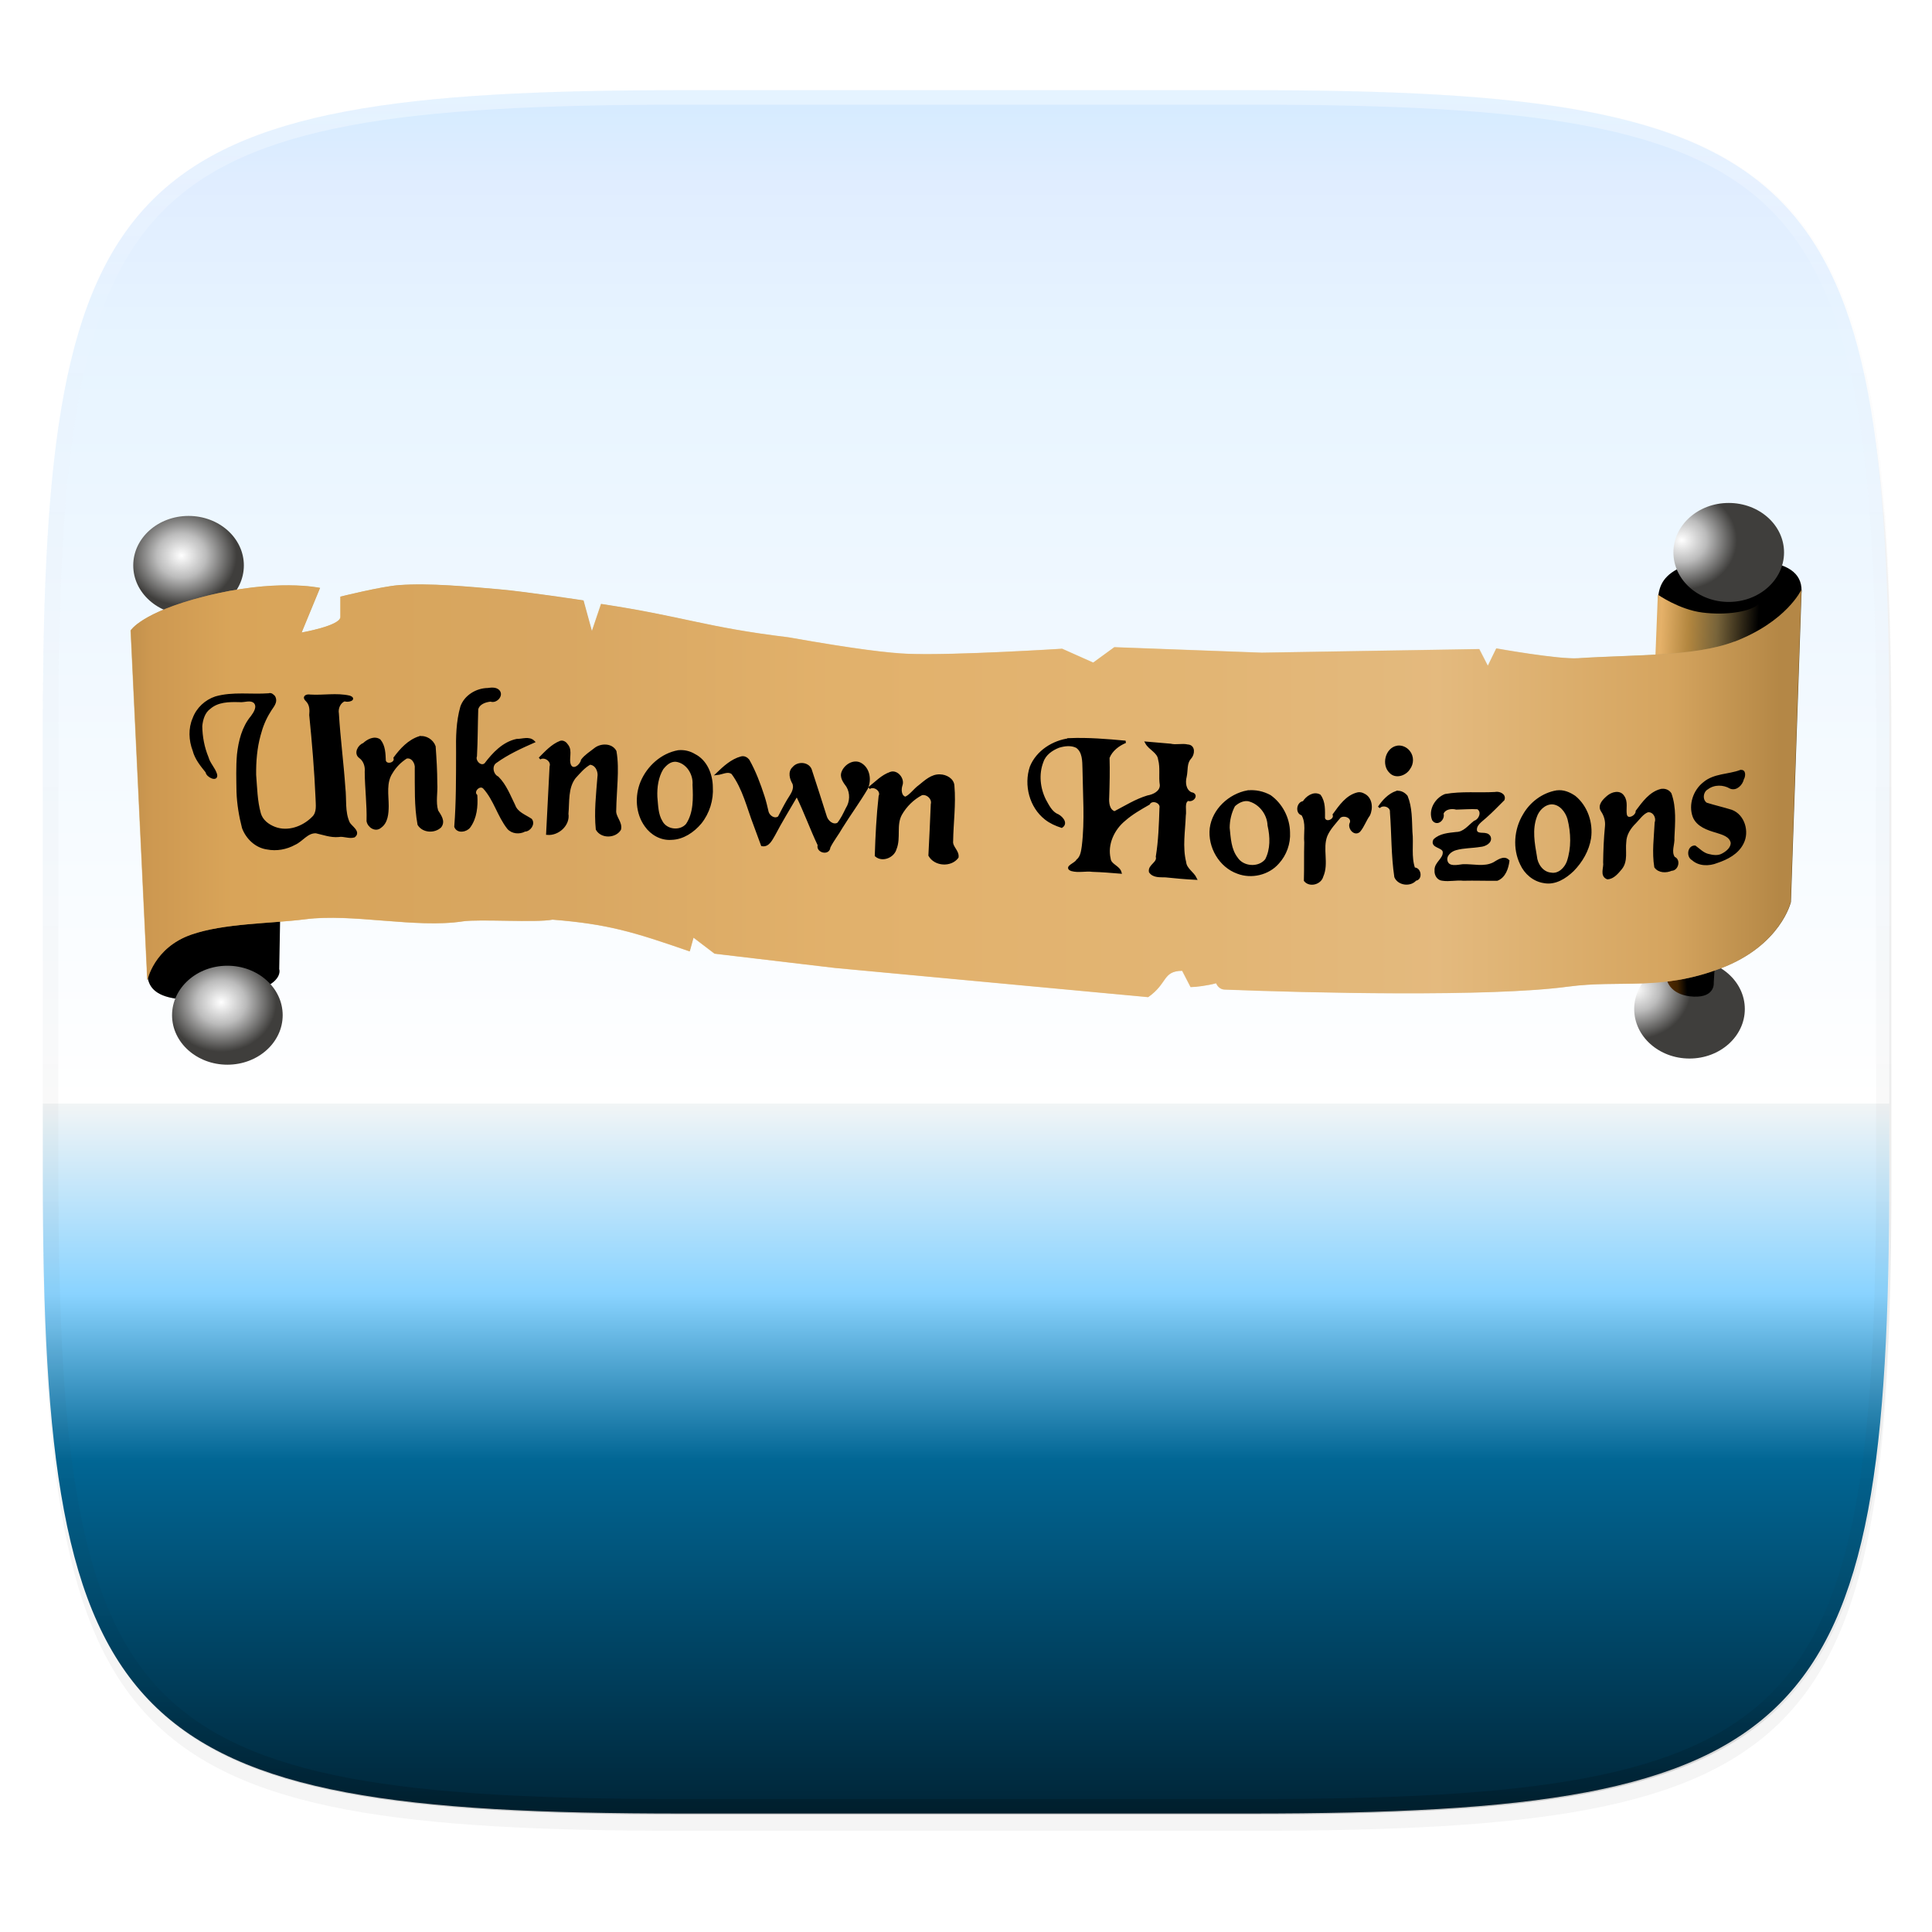 <svg xmlns="http://www.w3.org/2000/svg" xmlns:xlink="http://www.w3.org/1999/xlink" width="256" height="256" version="1.1" viewBox="0 0 67.73 67.73">
 <defs>
  <linearGradient id="linearGradient1108" x1="296" x2="296" y1="-212" y2="236" gradientUnits="userSpaceOnUse">
   <stop style="stop-color:#ffffff" offset="0"/>
   <stop style="stop-color:#ffffff;stop-opacity:.098" offset=".125"/>
   <stop style="stop-color:#000000;stop-opacity:.098" offset=".925"/>
   <stop style="stop-color:#000000;stop-opacity:.498" offset="1"/>
  </linearGradient>
  <clipPath id="clipPath1082-3-361">
   <path d="M 361.938,-212 C 507.235,-212 528,-191.287 528,-46.125 V 70.125 C 528,215.286 507.235,236 361.938,236 H 214.062 C 68.765,236 48,215.286 48,70.125 V -46.125 C 48,-191.287 68.765,-212 214.062,-212 Z" style="fill:#8c59d9"/>
  </clipPath>
  <linearGradient id="linearGradient1044" x1="152" x2="152" y1="44" y2="268" gradientTransform="matrix(.27 0 0 .27 -7.129 220.56)" gradientUnits="userSpaceOnUse">
   <stop style="stop-color:#d4ebff" offset="0"/>
   <stop style="stop-color:#e0edff" offset=".054"/>
   <stop style="stop-color:#e7f4ff" offset=".145"/>
   <stop style="stop-color:#FFFFFF" offset=".587"/>
   <stop style="stop-color:#F2F5F6" offset=".587"/>
   <stop style="stop-color:#89d3ff" offset=".698"/>
   <stop style="stop-color:#016694" offset=".794"/>
   <stop style="stop-color:#003650" offset=".945"/>
   <stop style="stop-color:#002537" offset="1"/>
  </linearGradient>
  <filter id="filter4569" width="1.023" height="1.025" x="-.01" y="-.01" style="color-interpolation-filters:sRGB">
   <feGaussianBlur stdDeviation="1.16"/>
  </filter>
  <filter id="filter939" width="1.046" height="1.05" x="-.02" y="-.03" style="color-interpolation-filters:sRGB">
   <feGaussianBlur stdDeviation="2.32"/>
  </filter>
  <radialGradient id="radialGradient4225" cx="66.488" cy="325.041" r="9.5" gradientTransform="matrix(.204 0 0 .183 44.053 204.472)" gradientUnits="userSpaceOnUse" xlink:href="#radialGradient4207"/>
  <radialGradient id="radialGradient4207" cx="-1933.419" cy="1161.397" r="9.014" gradientTransform="matrix(-1,0,0,1,-1853.184,-914.229)" gradientUnits="userSpaceOnUse">
   <stop style="stop-color:#FFFFFF" offset="0"/>
   <stop style="stop-color:#bcbcbc" offset=".445"/>
   <stop style="stop-color:#3f3e3c" offset="1"/>
  </radialGradient>
  <radialGradient id="radialGradient4221" cx="-177.607" cy="328.82" r="9.5" gradientTransform="matrix(.204 0 0 .183 42.878 188.568)" gradientUnits="userSpaceOnUse" xlink:href="#radialGradient4207"/>
  <linearGradient id="linearGradient4197" x1="12.291" x2="23.953" y1="298.492" y2="298.492" gradientTransform="matrix(.204 0 0 .204 3.112 198.813)" gradientUnits="userSpaceOnUse" xlink:href="#path438_2_"/>
  <linearGradient id="linearGradient17996" x1="-552.746" x2="-531.778" y1="-600.497" y2="-600.497" gradientTransform="matrix(.204 0 0 -.204 118.634 141.38)" gradientUnits="userSpaceOnUse" xlink:href="#path468_2_"/>
  <linearGradient id="linearGradient18004" x1="-1938.746" x2="-1928.919" y1="1170.672" y2="1170.672" gradientTransform="matrix(-.204 0 0 .204 -335.041 10.633)" gradientUnits="userSpaceOnUse" xlink:href="#path369_2_"/>
  <linearGradient id="linearGradient18006" x1="-277.841" x2="-301.317" y1="-535.398" y2="-534.309" gradientTransform="matrix(.204 0 0 -.204 118.634 141.38)" gradientUnits="userSpaceOnUse">
   <stop style="stop-color:#000000" offset="0"/>
   <stop style="stop-color:#78643a" offset=".303"/>
   <stop style="stop-color:#b2863f" offset=".506"/>
   <stop style="stop-color:#E5B169" offset=".711"/>
   <stop style="stop-color:#cda464" offset=".851"/>
   <stop style="stop-color:#c79c56" offset="1"/>
  </linearGradient>
  <linearGradient id="linearGradient18012" x1="-1933.646" x2="-1925.332" y1="1240.147" y2="1240.527" gradientTransform="matrix(-.204 0 0 .204 -335.041 10.633)" gradientUnits="userSpaceOnUse">
   <stop style="stop-color:#000000" offset=".006"/>
   <stop style="stop-color:#3F2200" offset=".204"/>
   <stop style="stop-color:#532A00" offset=".444"/>
   <stop style="stop-color:#6B3300" offset=".677"/>
   <stop style="stop-color:#7A3900" offset=".938"/>
   <stop style="stop-color:#7F3B00" offset="1"/>
  </linearGradient>
  <linearGradient id="linearGradient18014" x1="-562.456" x2="-274.298" y1="-567.044" y2="-567.044" gradientTransform="matrix(.204 0 0 -.204 118.634 141.38)" gradientUnits="userSpaceOnUse">
   <stop style="stop-color:#5e461d" offset="0"/>
   <stop style="stop-color:#ab7a3f" offset=".029"/>
   <stop style="stop-color:#cd9f57" offset=".076"/>
   <stop style="stop-color:#cba570" offset=".264"/>
   <stop style="stop-color:#e8c48f" offset=".433"/>
   <stop style="stop-color:#ebd2ab" offset=".666"/>
   <stop style="stop-color:#efe0c8" offset=".797"/>
   <stop style="stop-color:#c29f69" offset=".935"/>
   <stop style="stop-color:#5e461d" offset="1"/>
  </linearGradient>
  <radialGradient id="radialGradient4205" cx="-176.54" cy="327.489" r="9.5" gradientTransform="matrix(.204 0 0 .183 44.053 204.472)" gradientUnits="userSpaceOnUse" xlink:href="#radialGradient4207"/>
  <radialGradient id="radialGradient4229" cx="74.441" cy="238.97" r="9.5" gradientTransform="matrix(.204 0 0 .183 44.053 204.472)" gradientUnits="userSpaceOnUse" xlink:href="#radialGradient4207"/>
 </defs>
 <g transform="translate(0,-229.267)">
  <path d="m162.537 5.568c72.649 0 83.031 10.357 83.031 82.938v58.125c0 72.581-10.383 82.938-83.031 82.938h-73.937c-72.649 0-83.031-10.357-83.031-82.938v-58.125c0-72.581 10.383-82.938 83.031-82.938z" transform="matrix(.27 0 0 .27 -1.9098095e-8 231.465)" style="filter:url(#filter939);opacity:.2"/>
  <path d="m162.537 3.568c72.649 0 83.031 10.357 83.031 82.938v58.125c0 72.581-10.383 82.938-83.031 82.938h-73.937c-72.649 0-83.031-10.357-83.031-82.938v-58.125c0-72.581 10.383-82.938 83.031-82.938z" transform="matrix(.27 0 0 .27 -1.9098095e-8 231.465)" style="filter:url(#filter4569);opacity:.1"/>
  <path d="m43.837 232.428c19.594 0 22.394 2.793 22.394 22.369v15.677c0 19.576-2.8 22.369-22.394 22.369h-19.942c-19.594 0-22.394-2.793-22.394-22.369v-15.677c0-19.576 2.8-22.369 22.394-22.369z" style="fill:url(#linearGradient1044)"/>
  <path d="M 361.938,-212 C 507.235,-212 528,-191.287 528,-46.125 V 70.125 C 528,215.286 507.235,236 361.938,236 H 214.062 C 68.765,236 48,215.286 48,70.125 V -46.125 C 48,-191.287 68.765,-212 214.062,-212 Z" clip-path="url(#clipPath1082-3-361)" transform="matrix(.135 0 0 .135 -4.971 261.017)" style="fill:none;opacity:.4;stroke-linecap:round;stroke-linejoin:round;stroke-width:8;stroke:url(#linearGradient1108)"/>
  <g transform="translate(-.284)">
   <ellipse cx="59.513" cy="264.641" rx="1.939" ry="1.735" style="fill:url(#radialGradient4225)"/>
   <ellipse cx="6.894" cy="249.089" rx="1.939" ry="1.735" style="fill:url(#radialGradient4221)"/>
   <path d="m10.073 263.241s0.268 0.712-1.909 0.991c-2.965 0.381-2.754-0.643-2.683-1.288l1.096-1.532 3.539-0.584z"/>
   <path d="m7.208 265.468-0.772-12.927 2.058-0.193 0.515 13.056z" style="fill-rule:evenodd;fill:url(#linearGradient4197)"/>
   <path d="m7.042 263.415-0.329-2.708 3.456 0.097-0.107 2.537s-0.161-0.451-0.784-0.705c-0.597-0.243-1.543-0.013-1.849 0.191-0.306 0.204-0.386 0.588-0.386 0.588z" style="fill:url(#linearGradient17996)"/>
   <path d="m59.576 249.014c1.745-0.154 4.043-0.354 3.854 1.114l-2.53 2.592-2.429-0.747c0.005-1.618-0.486-2.433 1.105-2.958z"/>
   <path d="m59.747 251.168 0.131-2.23s1.511 0.241 1.854 0.034c0.343-0.208-0.373 2.158-0.373 2.158z" style="fill:url(#linearGradient18004)"/>
   <path d="m62.654 249.902-0.421 3.132-3.953 0.192 0.123-3.113s0.748 0.526 1.564 0.628c0.816 0.102 1.57-0.024 1.876-0.228 0.306-0.204 0.81-0.612 0.81-0.612z" style="fill:url(#linearGradient18006)"/>
   <path d="m58.743 263.687s0.141 0.488 0.92 0.519c0.762 0.031 0.7-0.492 0.7-0.492l0.076-1.27-1.646 0.224z" style="fill:url(#linearGradient18012)"/>
   <path d="m61.086 251.759c-1.388 0.53-3.601 0.456-5.477 0.582-0.69 0.046-2.863-0.346-2.863-0.346l-0.297 0.608-0.3-0.585-7.629 0.127-5.165-0.192-0.741 0.54-1.089-0.486s-3.779 0.241-5.398 0.179c-0.637-0.024-1.826-0.158-4.193-0.578-2.922-0.353-3.655-0.728-6.574-1.17l-0.322 0.954-0.295-1.077s-2.036-0.309-2.915-0.386c-1.065-0.093-2.495-0.232-3.561-0.15-0.624 0.048-2.046 0.403-2.046 0.403v0.714c0 0.306-1.36 0.544-1.36 0.544l0.646-1.564s-1.539-0.344-4.081 0.306c-2.184 0.559-2.558 1.186-2.558 1.186l0.585 12.27s0.223-1.148 1.54-1.607c1.158-0.403 2.788-0.384 4.004-0.54 1.647-0.212 3.868 0.324 5.51 0.075 0.588-0.089 2.569 0.053 3.152-0.061 1.95 0.157 2.836 0.43 4.809 1.113l0.133-0.483 0.739 0.563 4.222 0.5 10.979 1.024c0.695-0.486 0.497-0.914 1.193-0.924l0.295 0.571c0.385 0 1.65-0.223 1.03-0.397-0.278-0.078-0.18 0.471 0.158 0.484 2.954 0.116 9.285 0.268 12.036-0.102 1.833-0.247 3.261 0.16 5.367-0.644 2.096-0.799 2.449-2.321 2.449-2.321l0.375-10.951s-0.514 1.12-2.357 1.825z" style="fill:url(#linearGradient18014)"/>
   <path d="m6.339 258.758s11.405 0.051 13.495 0.1c4.177 0.1 19.172 2.173 30.498 1.688 8.099-0.346 12.842-0.994 12.842-0.994" style="fill:none"/>
   <ellipse cx="8.255" cy="264.857" rx="1.939" ry="1.735" style="fill:url(#radialGradient4205)"/>
   <ellipse cx="60.888" cy="248.634" rx="1.939" ry="1.735" style="fill:url(#radialGradient4229)"/>
   <path d="m61.075 251.763c-1.388 0.53-3.601 0.456-5.477 0.582-0.69 0.046-2.863-0.346-2.863-0.346l-0.297 0.608-0.3-0.585-7.629 0.127-5.165-0.192-0.741 0.54-1.089-0.486s-3.779 0.241-5.398 0.179c-0.637-0.024-1.826-0.158-4.193-0.578-2.922-0.353-3.655-0.728-6.574-1.17l-0.322 0.954-0.295-1.077s-2.036-0.309-2.915-0.386c-1.065-0.093-2.495-0.232-3.561-0.15-0.624 0.048-2.046 0.403-2.046 0.403v0.714c0 0.306-1.36 0.544-1.36 0.544l0.646-1.564s-1.539-0.344-4.081 0.306c-2.184 0.559-2.558 1.186-2.558 1.186l0.585 12.27s0.223-1.148 1.54-1.607c1.158-0.403 2.788-0.384 4.004-0.54 1.647-0.212 3.868 0.324 5.51 0.075 0.588-0.089 2.569 0.053 3.152-0.061 1.95 0.157 2.836 0.43 4.809 1.113l0.133-0.483 0.739 0.563 4.222 0.5 10.979 1.024c0.695-0.486 0.497-0.914 1.193-0.924l0.295 0.571c0.385 0 1.65-0.223 1.03-0.397-0.278-0.078-0.18 0.471 0.158 0.484 2.954 0.116 9.285 0.268 12.036-0.102 1.833-0.247 3.261 0.16 5.367-0.644 2.096-0.799 2.449-2.321 2.449-2.321l0.375-10.951s-0.514 1.12-2.357 1.825z" style="fill:#dfa75a;opacity:.67"/>
   <path d="m17.385 253.427c-0.391 4e-3 -0.791 0.245-0.923 0.622-0.149 0.521-0.157 1.067-0.148 1.604-3e-3 0.865 0.003 1.731-0.064 2.594 0.079 0.205 0.373 0.152 0.485 6e-3 0.23-0.314 0.266-0.72 0.242-1.097-0.158-0.157 0.13-0.436 0.281-0.268 0.372 0.411 0.501 0.977 0.842 1.409 0.141 0.164 0.397 0.184 0.58 0.083 0.169-7.7e-4 0.331-0.228 0.217-0.376-0.212-0.142-0.497-0.235-0.59-0.499-0.169-0.339-0.304-0.708-0.577-0.98-0.197-0.093-0.262-0.42-0.064-0.548 0.408-0.294 0.868-0.506 1.326-0.708-0.161-0.161-0.398-0.053-0.593-0.057-0.47 0.1-0.818 0.474-1.097 0.842-0.165 0.147-0.407-0.101-0.338-0.281 0.03-0.548 0.027-1.097 0.045-1.645 0.053-0.209 0.286-0.286 0.478-0.306 0.179 0.076 0.424-0.179 0.268-0.338-0.097-0.093-0.249-0.074-0.37-0.057zm-7.678 0.185c-0.618 0.046-1.254-0.064-1.859 0.108-0.35 0.115-0.644 0.388-0.771 0.735-0.155 0.352-0.135 0.762 0.001 1.118 0.074 0.291 0.27 0.526 0.454 0.755 0.007 0.15 0.384 0.327 0.321 0.085-0.065-0.211-0.239-0.37-0.297-0.585-0.145-0.35-0.217-0.728-0.222-1.107 0.024-0.238 0.096-0.493 0.3-0.638 0.285-0.248 0.682-0.252 1.038-0.242 0.181 0.021 0.388-0.092 0.543 0.045 0.14 0.157 3.67e-4 0.369-0.101 0.507-0.31 0.369-0.43 0.857-0.482 1.326-0.037 0.435-0.023 0.872-0.016 1.308 0.015 0.425 0.086 0.848 0.192 1.259 0.134 0.36 0.452 0.667 0.842 0.72 0.328 0.065 0.67 2e-3 0.962-0.159 0.261-0.115 0.439-0.424 0.752-0.408 0.26 0.057 0.517 0.156 0.789 0.131 0.183-0.035 0.366 0.07 0.544 0.016 0.203-0.157-0.116-0.33-0.191-0.472-0.177-0.389-0.107-0.824-0.156-1.236-0.059-0.866-0.174-1.728-0.226-2.595-0.035-0.184 0.06-0.407 0.242-0.473 0.11 0.056 0.406-0.032 0.168-0.117-0.451-0.103-0.915-7e-3 -1.372-0.036-0.137-0.024-0.261 0.043-0.122 0.166 0.143 0.145 0.142 0.333 0.126 0.513 0.098 0.968 0.179 1.938 0.221 2.909 0.004 0.233 0.058 0.513-0.136 0.691-0.341 0.343-0.875 0.537-1.344 0.355-0.232-0.09-0.45-0.256-0.519-0.505-0.123-0.44-0.128-0.902-0.165-1.355-0.005-0.47 0.032-0.943 0.158-1.397 0.075-0.292 0.188-0.575 0.351-0.83 0.087-0.16 0.268-0.312 0.161-0.509-0.047-0.051-0.108-0.113-0.185-0.083zm5.28 1.505c-0.37 0.12-0.642 0.417-0.867 0.721 0.063 0.201-0.303 0.303-0.351 0.096-0.01-0.244-0.014-0.517-0.179-0.714-0.183-0.125-0.414-2e-4 -0.555 0.134-0.171 0.058-0.311 0.324-0.134 0.453 0.165 0.116 0.23 0.328 0.21 0.523 0.005 0.575 0.08 1.147 0.064 1.722 0.034 0.191 0.274 0.349 0.44 0.204 0.232-0.158 0.252-0.475 0.255-0.73-8.2e-5 -0.392-0.092-0.827 0.141-1.176 0.126-0.215 0.306-0.395 0.516-0.529 0.215-0.05 0.362 0.199 0.338 0.389 0.005 0.653-0.021 1.312 0.096 1.958 0.156 0.256 0.55 0.278 0.759 0.076 0.147-0.194-0.018-0.393-0.115-0.551-0.093-0.315-0.01-0.646-0.032-0.968 5.71e-4 -0.429-0.027-0.858-0.057-1.287-0.072-0.21-0.308-0.362-0.529-0.319zm22.791 0.07c-0.571 0.071-1.131 0.423-1.352 0.969-0.212 0.631-0.015 1.393 0.514 1.808 0.166 0.132 0.362 0.219 0.563 0.284 0.204-0.134-0.037-0.372-0.193-0.425-0.193-0.108-0.293-0.322-0.397-0.508-0.205-0.411-0.259-0.913-0.09-1.346 0.086-0.262 0.328-0.431 0.574-0.527 0.203-0.062 0.439-0.093 0.635 6e-3 0.24 0.168 0.234 0.498 0.241 0.76 0.012 0.909 0.086 1.823-0.024 2.728-0.027 0.178-0.048 0.376-0.198 0.497-0.061 0.127-0.455 0.238-0.198 0.332 0.24 0.067 0.491-7e-3 0.736 0.026 0.325 0.01 0.649 0.036 0.973 0.063-0.059-0.213-0.362-0.253-0.383-0.485-0.118-0.505 0.133-1.039 0.523-1.358 0.257-0.228 0.558-0.397 0.855-0.568 0.109-0.196 0.462-0.064 0.415 0.153-0.019 0.569-0.036 1.14-0.128 1.703 0.057 0.225-0.284 0.308-0.242 0.529 0.118 0.177 0.356 0.149 0.541 0.156 0.353 0.037 0.706 0.069 1.06 0.086-0.097-0.21-0.352-0.328-0.376-0.574-0.133-0.538-0.033-1.094-0.013-1.639 0.035-0.176-0.065-0.476 0.121-0.555 0.168 0.068 0.353-0.189 0.102-0.223-0.217-0.104-0.247-0.376-0.192-0.585 0.05-0.216-0.002-0.475 0.16-0.652 0.126-0.134 0.153-0.423-0.087-0.436-0.198-0.046-0.402 0.022-0.6-0.027-0.283-0.025-0.566-0.049-0.849-0.073 0.12 0.222 0.423 0.312 0.456 0.584 0.081 0.294 0.011 0.603 0.06 0.901 0.003 0.243-0.258 0.366-0.466 0.402-0.414 0.124-0.78 0.358-1.161 0.555-0.221-0.068-0.242-0.34-0.229-0.535 0.015-0.461 0.026-0.923 0.012-1.385 0.104-0.265 0.345-0.445 0.599-0.555-0.653-0.06-1.308-0.115-1.964-0.089zm-17.843 0.089c-0.297 0.117-0.513 0.36-0.733 0.58 0.177-0.115 0.459 0.077 0.389 0.287-0.04 0.784-0.081 1.569-0.121 2.353 0.376 0.034 0.764-0.315 0.701-0.701 0.041-0.427-0.019-0.905 0.255-1.269 0.163-0.179 0.321-0.371 0.536-0.491 0.229 0.012 0.344 0.275 0.306 0.478-0.047 0.606-0.118 1.216-0.057 1.824 0.16 0.29 0.632 0.279 0.803 6e-3 0.062-0.245-0.195-0.43-0.168-0.675 0.005-0.345 0.034-0.69 0.048-1.034 0.016-0.342 0.02-0.688-0.039-1.026-0.138-0.257-0.516-0.246-0.719-0.075-0.151 0.119-0.333 0.233-0.445 0.385-0.03 0.174-0.3 0.407-0.424 0.188-0.105-0.227 0.065-0.508-0.107-0.715-0.045-0.073-0.133-0.14-0.223-0.115zm29.334 0.172c-0.382 0.068-0.518 0.63-0.241 0.887 0.188 0.202 0.524 0.085 0.652-0.127 0.129-0.171 0.134-0.419-0.003-0.588-0.094-0.122-0.254-0.197-0.408-0.172zm-25.202 0.159c-0.579 0.102-1.063 0.541-1.288 1.075-0.204 0.492-0.174 1.094 0.143 1.532 0.2 0.289 0.544 0.484 0.901 0.455 0.402-9e-3 0.763-0.256 1.015-0.555 0.283-0.352 0.424-0.809 0.395-1.259-0.005-0.437-0.196-0.915-0.606-1.119-0.167-0.102-0.366-0.148-0.561-0.128zm2.206 0.217c-0.338 0.091-0.601 0.338-0.848 0.574 0.176-0.017 0.372-0.147 0.536-0.025 0.4 0.539 0.545 1.208 0.784 1.824 0.085 0.232 0.17 0.463 0.256 0.695 0.218 0.042 0.326-0.206 0.418-0.359 0.248-0.475 0.532-0.931 0.8-1.395 0.285 0.572 0.497 1.177 0.772 1.754-0.072 0.228 0.347 0.335 0.363 0.076 0.121-0.246 0.297-0.461 0.431-0.7 0.288-0.463 0.612-0.903 0.889-1.373 0.126-0.288 0.069-0.684-0.223-0.848-0.236-0.13-0.526 0.052-0.62 0.277-0.083 0.189 0.055 0.359 0.159 0.502 0.146 0.242 0.132 0.556-0.019 0.793-0.09 0.182-0.176 0.368-0.305 0.526-0.187 0.102-0.394-0.083-0.44-0.261-0.173-0.549-0.35-1.098-0.529-1.645-0.104-0.226-0.442-0.239-0.593-0.057-0.166 0.148-0.096 0.383 0 0.548 0.081 0.225-0.09 0.421-0.196 0.601-0.112 0.191-0.212 0.389-0.314 0.585-0.149 0.118-0.354-0.016-0.403-0.175-0.043-0.182-0.085-0.37-0.144-0.55-0.142-0.437-0.303-0.87-0.53-1.271-0.057-0.07-0.15-0.122-0.242-0.096zm-2.289 0.108c0.395 0.052 0.65 0.47 0.619 0.848 0.022 0.471 0.039 0.988-0.236 1.397-0.234 0.274-0.727 0.218-0.894-0.101-0.16-0.259-0.155-0.579-0.185-0.874-0.013-0.339 0.035-0.694 0.212-0.989 0.12-0.153 0.275-0.298 0.485-0.281zm37.312 0.37c-0.42 0.155-0.918 0.117-1.275 0.421-0.34 0.266-0.506 0.756-0.357 1.167 0.13 0.327 0.496 0.445 0.806 0.535 0.204 0.066 0.475 0.136 0.527 0.377 0.014 0.19-0.162 0.336-0.314 0.418-0.161 0.095-0.35 0.067-0.521 0.022-0.181-0.045-0.312-0.187-0.459-0.293-0.223-4e-3 -0.262 0.343-0.08 0.439 0.23 0.209 0.575 0.206 0.85 0.095 0.357-0.119 0.726-0.309 0.899-0.662 0.203-0.394 0.041-0.969-0.393-1.127-0.291-0.09-0.589-0.158-0.88-0.249-0.189-0.124-0.154-0.438 0.038-0.542 0.233-0.177 0.57-0.171 0.816-0.025 0.199 0.08 0.39-0.124 0.427-0.306 0.057-0.084 0.079-0.312-0.083-0.268zm-29.787 0.064c-0.3 0.099-0.516 0.34-0.759 0.529 0.174-0.128 0.473 0.082 0.376 0.287-0.077 0.691-0.112 1.385-0.134 2.079 0.226 0.196 0.606 0.038 0.682-0.236 0.159-0.387-0.016-0.838 0.191-1.212 0.17-0.298 0.423-0.549 0.727-0.708 0.199-0.046 0.416 0.153 0.363 0.357-0.024 0.597-0.052 1.195-0.083 1.792 0.192 0.342 0.743 0.378 0.976 0.064 0.029-0.214-0.215-0.349-0.191-0.561 0.009-0.646 0.102-1.293 0.045-1.939-0.009-0.228-0.257-0.36-0.463-0.363-0.287-0.015-0.511 0.201-0.719 0.368-0.174 0.122-0.319 0.347-0.498 0.416-0.188-0.054-0.191-0.304-0.137-0.457 0.071-0.209-0.153-0.49-0.376-0.418zm27.006 0.599c-0.382 0.097-0.623 0.442-0.848 0.74 0.004 0.19-0.348 0.366-0.392 0.117-0.034-0.209 0.05-0.446-0.087-0.633-0.124-0.195-0.385-0.12-0.532 3e-3 -0.137 0.116-0.334 0.299-0.213 0.494 0.113 0.164 0.167 0.356 0.147 0.555-0.041 0.416-0.058 0.836-0.064 1.254 0.031 0.185-0.126 0.461 0.108 0.557 0.2-2e-3 0.357-0.199 0.478-0.344 0.209-0.263 0.107-0.611 0.143-0.917 0.006-0.274 0.163-0.511 0.353-0.696 0.134-0.136 0.249-0.315 0.429-0.389 0.216-0.041 0.364 0.21 0.295 0.4-0.025 0.516-0.097 1.037-0.014 1.552 0.126 0.175 0.38 0.177 0.561 0.096 0.204 2e-3 0.291-0.339 0.089-0.414-0.151-0.213-0.005-0.473-0.025-0.708 0.024-0.512 0.074-1.044-0.102-1.537-0.071-0.107-0.201-0.155-0.325-0.128zm-14.501 0.051c-0.63 0.12-1.193 0.639-1.279 1.287-0.075 0.649 0.319 1.336 0.942 1.556 0.481 0.184 1.07 0.046 1.409-0.344 0.264-0.286 0.404-0.68 0.382-1.069-0.008-0.496-0.257-0.981-0.663-1.27-0.242-0.131-0.516-0.191-0.791-0.159zm10.841 0c-0.484 0.083-0.909 0.405-1.148 0.829-0.305 0.508-0.356 1.169-0.095 1.707 0.145 0.325 0.446 0.582 0.802 0.634 0.385 0.076 0.744-0.155 1.009-0.41 0.301-0.306 0.53-0.699 0.598-1.125 0.076-0.531-0.114-1.105-0.534-1.449-0.185-0.127-0.402-0.22-0.631-0.185zm-5.618 0.019c-0.263 0.094-0.46 0.309-0.612 0.536 0.133-0.152 0.449-0.049 0.427 0.166 0.058 0.756 0.041 1.519 0.153 2.27 0.114 0.264 0.52 0.312 0.701 0.096 0.22-0.022 0.157-0.403-0.051-0.383-0.146-0.416-0.048-0.864-0.097-1.294-0.019-0.416-0.004-0.845-0.164-1.238-0.084-0.106-0.22-0.18-0.357-0.153zm3.45 0.038c-0.578 0.032-1.161-0.032-1.735 0.07-0.324 0.126-0.562 0.525-0.423 0.862 0.144 0.198 0.383-0.035 0.32-0.215 0.067-0.192 0.317-0.228 0.492-0.181 0.249-5e-3 0.497-0.027 0.746-0.013 0.206 0.118 0.083 0.421-0.106 0.482-0.198 0.152-0.37 0.395-0.645 0.397-0.265 0.031-0.564 0.048-0.766 0.244-0.118 0.244 0.298 0.211 0.332 0.402 0.033 0.265-0.307 0.395-0.286 0.661-0.014 0.148 0.081 0.313 0.242 0.321 0.241 0.037 0.484-0.028 0.726-7.7e-4 0.396-0.01 0.791 7e-3 1.187 7.7e-4 0.259-0.103 0.357-0.403 0.389-0.657-0.148-0.161-0.36 5e-3 -0.505 0.088-0.342 0.176-0.732 0.053-1.096 0.071-0.186 0.023-0.49 0.099-0.566-0.138-0.066-0.212 0.143-0.389 0.33-0.436 0.277-0.079 0.571-0.066 0.855-0.115 0.152-8e-3 0.394-0.122 0.325-0.306-0.102-0.197-0.388-0.02-0.478-0.204-0.045-0.231 0.189-0.362 0.332-0.497 0.221-0.193 0.423-0.406 0.631-0.612 0.065-0.174-0.165-0.261-0.3-0.223zm-4.808 0.013c-0.381 0.093-0.617 0.442-0.835 0.741 0.067 0.188-0.282 0.346-0.35 0.129-0.002-0.27 0.024-0.57-0.148-0.8-0.211-0.116-0.451 0.057-0.561 0.236-0.205 0.011-0.261 0.377-0.045 0.421 0.185 0.3 0.077 0.66 0.108 0.988-0.013 0.444 2.04e-4 0.889-0.013 1.333 0.167 0.203 0.536 0.1 0.599-0.147 0.203-0.453-0.035-0.967 0.143-1.424 0.107-0.253 0.304-0.451 0.475-0.661 0.149-0.112 0.456-2e-3 0.395 0.21-0.097 0.164 0.12 0.441 0.287 0.287 0.142-0.168 0.209-0.384 0.338-0.561 0.114-0.237 0.085-0.592-0.179-0.714-0.063-0.037-0.144-0.056-0.217-0.038zm-3.858 0.223c0.412 0.082 0.725 0.477 0.74 0.893 0.091 0.399 0.106 0.84-0.089 1.212-0.256 0.318-0.816 0.279-1.035-0.062-0.233-0.302-0.247-0.701-0.285-1.065 1.8e-4 -0.27 0.065-0.54 0.191-0.779 0.127-0.12 0.298-0.211 0.478-0.198zm10.662 0.115c0.297 3e-3 0.513 0.279 0.591 0.543 0.125 0.494 0.142 1.03-0.024 1.517-0.091 0.24-0.325 0.467-0.599 0.414-0.303-0.027-0.505-0.327-0.529-0.612-0.079-0.456-0.167-0.939-0.002-1.388 0.079-0.242 0.298-0.465 0.563-0.474z" style="stroke-width:.082;stroke:#000000"/>
  </g>
 </g>
</svg>
